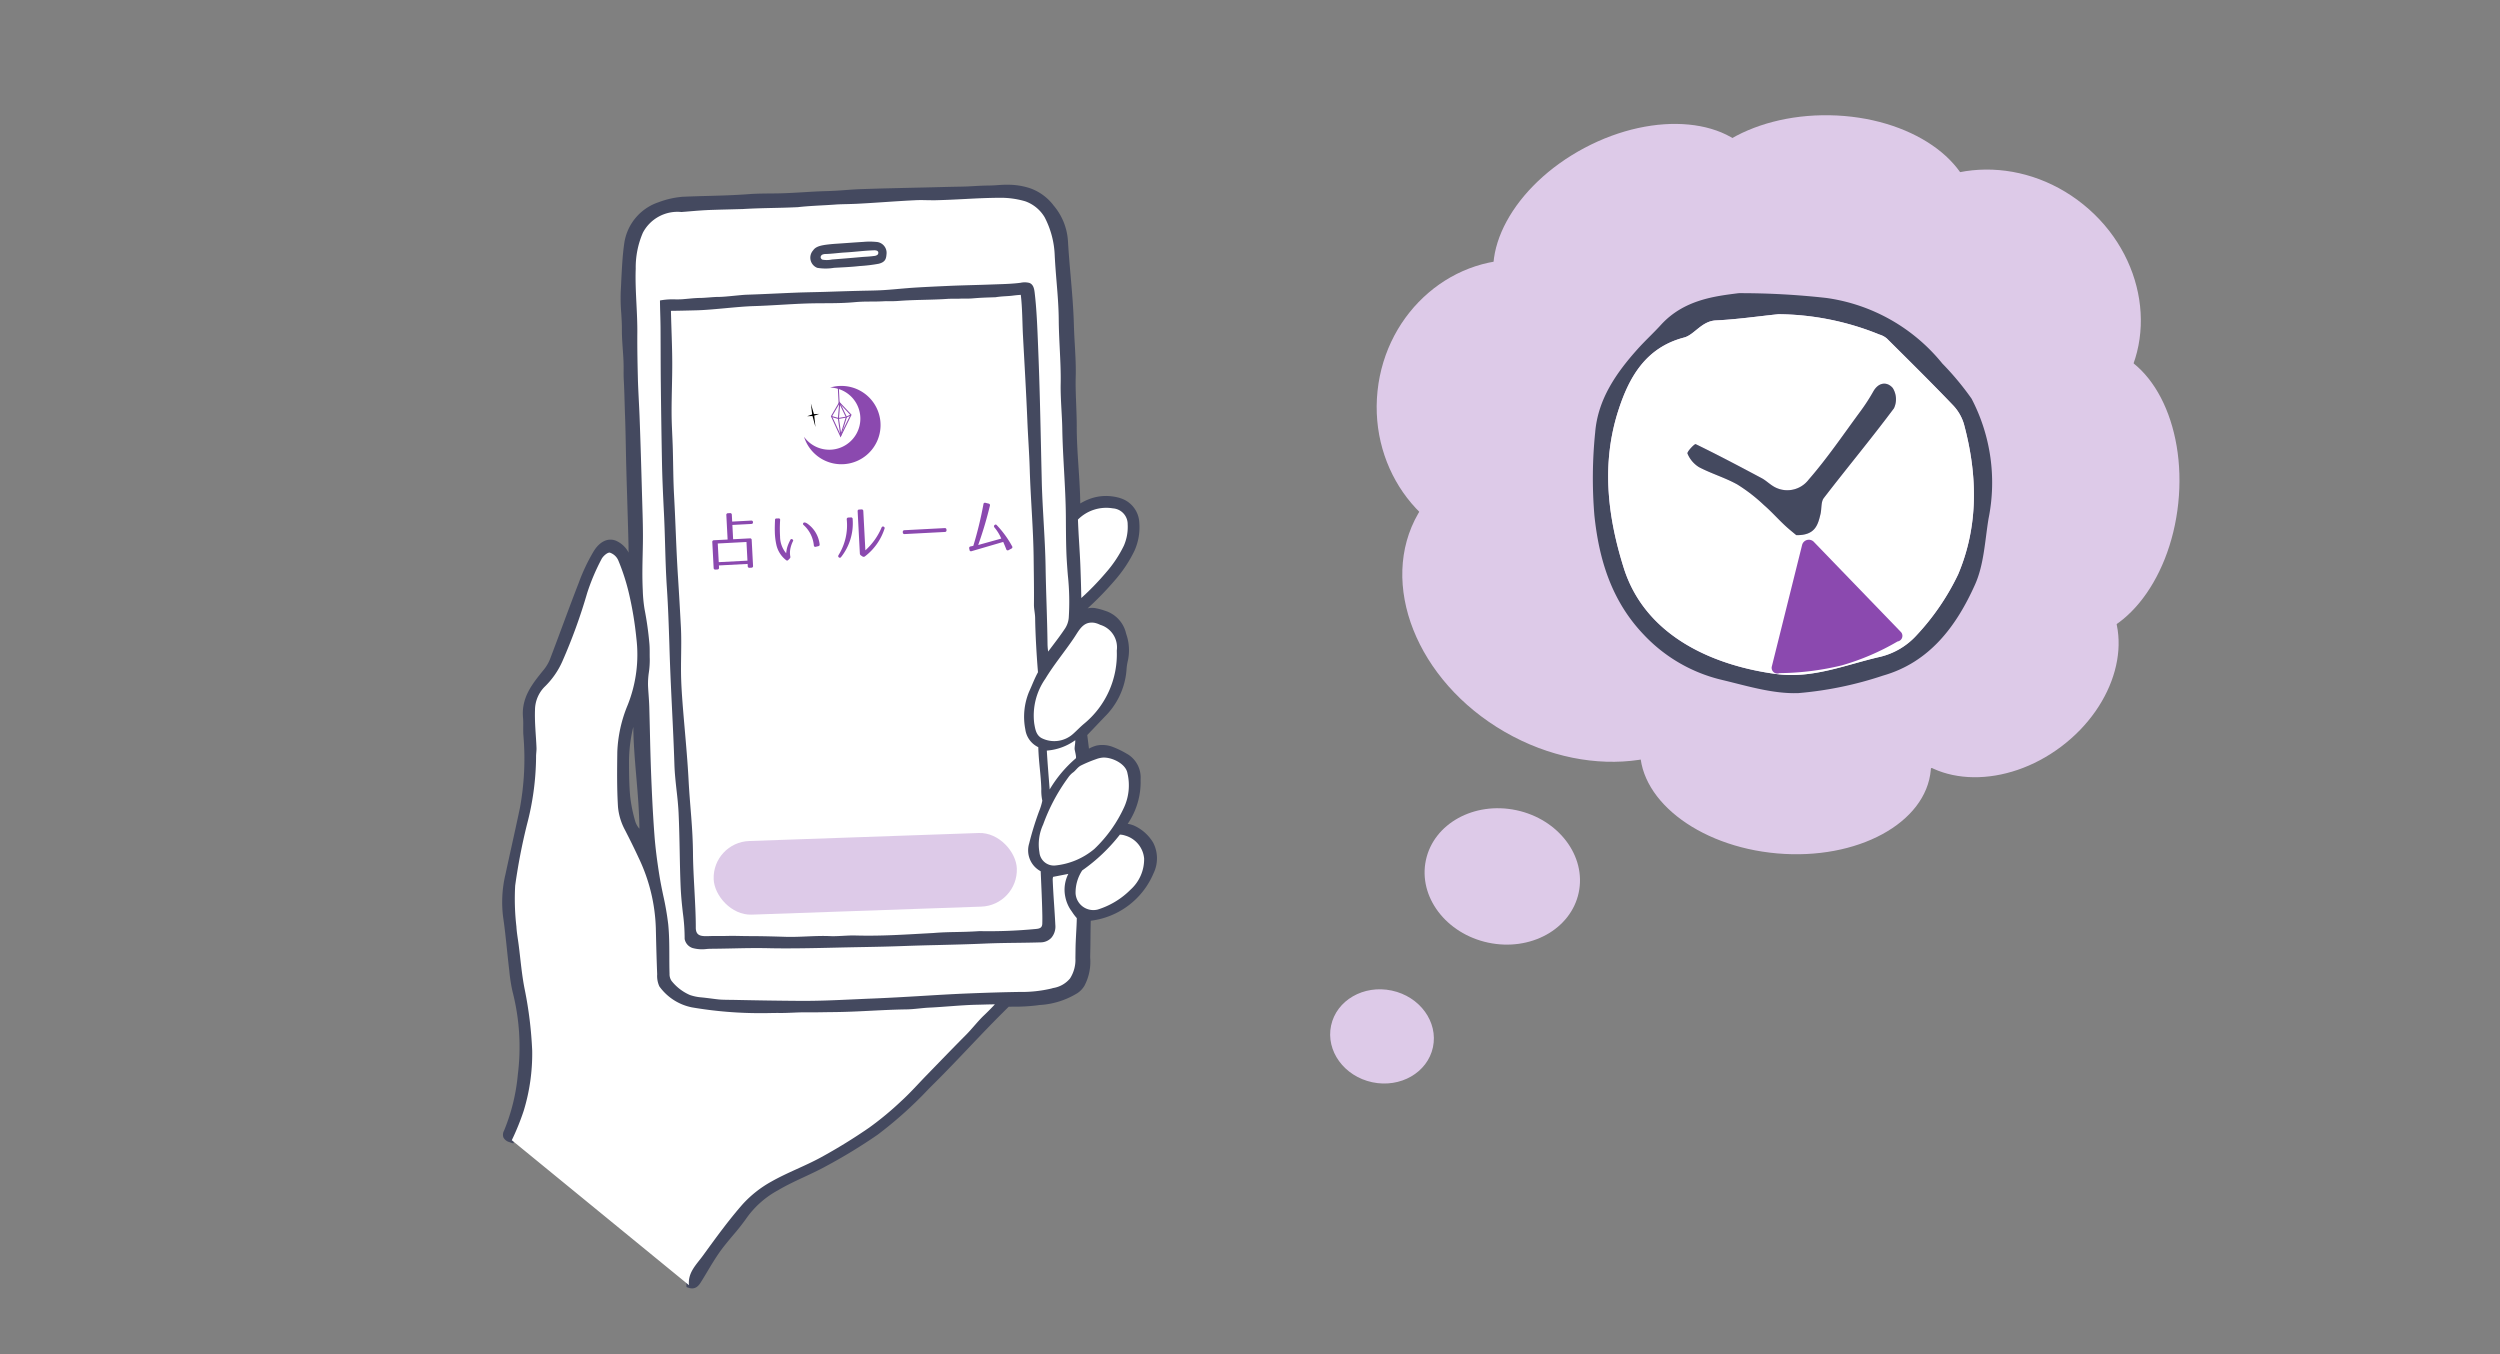 <svg xmlns="http://www.w3.org/2000/svg" xmlns:xlink="http://www.w3.org/1999/xlink" width="240" height="130" viewBox="0 0 240 130">
  <rect x="0" y="0" width="240" height="130" fill="#808080" stroke="none"/>
  <defs>
    <clipPath id="clip-アートボード_7">
      <rect width="240" height="130"/>
    </clipPath>
  </defs>
  <g id="アートボード_7" data-name="アートボード – 7" clip-path="url(#clip-アートボード_7)">
    <g id="グループ_1501" data-name="グループ 1501" transform="translate(-525.359 -2761.277)">
      <g id="レイヤー_2" data-name="レイヤー 2" transform="translate(591.592 2767.723) rotate(20)">
        <g id="レイヤー_1" data-name="レイヤー 1" transform="translate(0 0)">
          <path id="パス_4719" data-name="パス 4719" d="M63.1,66.074a4.649,4.649,0,0,1,.451,2.89A3.107,3.107,0,0,1,62.1,70.621a12.663,12.663,0,0,1-2.863,1.4c-1.571.6-3.133,1.228-4.688,1.867-2.611,1.074-5.46,2.375-8.246,3.511-2.332.951-4.246,1.8-6.619,2.65-2,.711-4,1.4-6,2.084-.344.117-.968.348-1.323.434-.58.141-1.084.242-1.658.39a4.077,4.077,0,0,1-3.383-.535,1.385,1.385,0,0,1-.532-.708c-.591-1.47-1.058-3-1.745-4.42-.672-1.389-1.585-2.659-2.339-4.011-.65-1.166-1.274-2.352-1.823-3.569-.846-1.875-1.639-3.774-2.417-5.678s-1.5-3.825-2.266-5.734c-.25-.626-.542-1.235-.8-1.857-.361-.866-.384-1.628-.734-2.5-.176-.438-.314-.893-.512-1.32a31.506,31.506,0,0,0-1.572-2.959A13.944,13.944,0,0,1,11.786,48c-.634-1.512-1.018-2.746-1.535-4.243-.495-1.432-1.073-2.836-1.63-4.246-.943-2.383-1.888-4.766-2.855-7.14-.459-1.125-.945-2.214-1.389-3.344-.531-1.35-1.06-2.725-1.546-4.093C2.153,23.023,1.2,21.123.579,19.2a8.55,8.55,0,0,1-.546-3.577A4.009,4.009,0,0,1,3,12.266c1.2-.557,1.783-.833,2.737-1.215.9-.362,1.39-.548,2.608-1.032,1.743-.76,3.068-1.212,4.961-2,.989-.5,2.208-.98,3.219-1.431.674-.3,1.371-.547,2.051-.835,1.89-.8,3.276-1.453,5.17-2.246.59-.247,1.211-.419,1.807-.653C27.713,2,29.091,1.331,31.262.523A8.6,8.6,0,0,1,33.591.01a3.73,3.73,0,0,1,2.572.843A8.787,8.787,0,0,1,38.4,4.066c.85,2.02,1.756,3.724,2.516,5.778.677,1.829,1.636,3.831,2.259,5.68.386,1.146,1.15,2.761,1.582,3.891,1,2.624,2.219,5.16,3.2,7.792.446,1.195,1.012,2.751,1.518,3.92a36.849,36.849,0,0,1,2.095,5.194,2.478,2.478,0,0,1,.021,1.192c-.268,1.112-.576,1.961-.945,3.268-.26-.527-.452-.846-.581-1.188-.9-2.395-1.813-4.553-2.725-6.944-.974-2.554-2.181-5.1-3.177-7.644-1.487-3.8-2.94-7.612-4.488-11.385-.689-1.679-1.5-3.721-2.321-5.343-.36-.71-.562-.677-1.263-.313-.832.432-1.718.762-2.589,1.118-1.24.507-2.492.984-3.73,1.5-.989.41-2.63,1.09-3.6,1.533-1.639.747-1.9.926-3.509,1.545-1.249.481-2.5.985-3.755,1.487-.907.364-1.823.707-2.728,1.076-1.463.6-2.915,1.218-4.381,1.806-.686.275-1.849.9-2.545,1.156-.316.114-1.147.515-1.461.634-.689.26-.992.436-1.662.739a16.9,16.9,0,0,0-1.777.736c.288.758.619,1.557.883,2.27.633,1.707,1.252,3.418,1.893,5.122q1.3,3.449,2.623,6.887c.608,1.572,1.221,3.045,1.875,4.6.994,2.359,1.683,4.293,2.715,6.636.99,2.249,1.848,4.458,2.772,6.733,1.2,2.96,2.521,5.981,3.707,8.948.574,1.436,1.36,2.786,1.959,4.213.913,2.175,1.706,4.4,2.605,6.581.835,2.024,1.57,3.1,2.079,4.584.585.877,1.732.138,2.352-.09,2.036-.751,3.28-1.3,5.362-2,1.713-.58,4.063-1.489,5.743-2.148,3.047-1.195,3.843-1.463,6.363-2.487,2.119-.861,4.681-1.828,7.12-2.839,1.636-.678,3.314-1.268,4.961-1.926a1.192,1.192,0,0,0,.62-1.728c-.608-1.449-1.142-2.567-1.734-4.022a2.086,2.086,0,0,1-.08-.466l1.838-1.107a3.534,3.534,0,0,0,.372,2.467,3.3,3.3,0,0,0,.851.957,5.929,5.929,0,0,0,.9.572C62.474,64.007,62.751,65.107,63.1,66.074Z" transform="translate(0.915 0.842)" fill="#fff"/>
          <path id="パス_4720" data-name="パス 4720" d="M1,4.315A1.046,1.046,0,0,1,.053,2.88c.122-.509.652-.8,1.688-1.283C2.673,1.19,3.436.838,4.325.452A6.452,6.452,0,0,1,5.453.045,1.048,1.048,0,0,1,6.777.728c.133.466.212.808-.367,1.2a14.828,14.828,0,0,1-1.655.837c-.748.374-1.48.67-2.246,1A4.828,4.828,0,0,1,1,4.315ZM5.824.81A.789.789,0,0,0,5.5.887c-.92.378-1.642.762-2.5,1.131-.552.237-1.086.528-1.648.753a.937.937,0,0,0-.3.162.3.3,0,0,0-.1.306.281.281,0,0,0,.249.168,2.372,2.372,0,0,0,.853-.329q.563-.254,1.124-.512.725-.333,1.447-.672c.372-.174.656-.276,1.1-.51A.658.658,0,0,0,6,1.169a.265.265,0,0,0-.02-.282A.232.232,0,0,0,5.824.81Z" transform="translate(17.076 9.609)" fill="#44495f"/>
          <path id="パス_4721" data-name="パス 4721" d="M68.042,57.506a3.008,3.008,0,0,0-.939-2.572,3.336,3.336,0,0,0-3.1-.728,7.2,7.2,0,0,0-.192-4.662,2.385,2.385,0,0,0-1.787-1.7,4.179,4.179,0,0,0-2.923.194,6.445,6.445,0,0,0-.8.743L57.491,47.2c.343-.779.685-1.55,1.022-2.324a6.875,6.875,0,0,0,.5-4.449,8.3,8.3,0,0,1-.276-1.283,4.633,4.633,0,0,0-1.031-2.274,3.024,3.024,0,0,0-3.263-1.149,1.638,1.638,0,0,0-1.177.782c-.033-.1-.074-.228-.123-.365a28.337,28.337,0,0,0,1.781-3.847,12.527,12.527,0,0,0,.8-3.275,5.3,5.3,0,0,0-.452-2.557,2.378,2.378,0,0,0-2.79-1.408,4.275,4.275,0,0,0-2.04.921,5.35,5.35,0,0,0-.981,1.086c-.007-.021-.016-.042-.023-.063-.939-2.566-2.068-4.671-3-7.24-.471-1.3-1.273-3.083-1.7-4.4-.485-1.474-1.273-3.115-1.841-4.554-1.025-2.6-2.2-4.842-3.3-7.407A5.619,5.619,0,0,0,37.237.757,4.906,4.906,0,0,0,32.709.37c-.593.2-1.167.5-1.761.72-1.1.418-1.448.625-2.549,1.044-1,.382-2,.782-3,1.171-1.316.512-2.135.833-3.45,1.347-.751.293-1.5.595-2.248.893-1.188.474-1.928.874-3.293,1.41-1.415.556-2.987,1.309-4.426,1.845-.937.349-1.707.635-2.29.9-2.118.955-3.669,1.5-5.9,2.421a8.241,8.241,0,0,0-2,1.273A4.674,4.674,0,0,0,.1,17.983C.415,19.5.927,20.967,1.377,22.45c.342,1.127.948,2.249,1.342,3.358.372,1.048.906,2.075,1.307,3.112.17.439.311.889.5,1.321.464,1.084.867,2.15,1.311,3.242.622,1.527,1.2,3.074,1.8,4.608.9,2.289,1.826,4.571,2.724,6.862.148.377.44,1.2.732,2.032-.237-.208-.851-1.027-.984-1.119C8.848,45,7.8,45.336,7.47,46.843a17.473,17.473,0,0,0-.315,3.3c-.06,2.632-.044,5.265-.087,7.9a4.213,4.213,0,0,1-.254,1.277c-.533,1.544-1.054,3.075-.3,4.7.239.516.391,1.071.618,1.593a26.286,26.286,0,0,1,2.1,6.744c.31,2.16.581,4.325.878,6.487a11.387,11.387,0,0,0,1.21,3.932c.769,1.422,1.438,2.9,2.165,4.342a18.632,18.632,0,0,0,1.065,1.955,21.545,21.545,0,0,1,3.245,7.4,18.65,18.65,0,0,1,.6,5.586c-.046.541.244.61.767.587a23.448,23.448,0,0,0,.109-3.051,18.742,18.742,0,0,0-1.206-5.691,37.7,37.7,0,0,0-2.651-5.224c-.776-1.257-1.387-2.615-2.07-3.929-.265-.509-.558-1.007-.782-1.534a22.828,22.828,0,0,1-1.454-3.653,56.022,56.022,0,0,1-.942-5.889,26.117,26.117,0,0,0-1.395-6.395c-.107-.275-.153-.575-.265-.848-.458-1.116-1-2.2-1.372-3.347a3.2,3.2,0,0,1,.083-2.378A7.781,7.781,0,0,0,8,57.8,52.844,52.844,0,0,0,8,50.81,20.2,20.2,0,0,1,8.175,47.3c.033-.323.313-.836.542-.872a1.351,1.351,0,0,1,1.032.438A20.181,20.181,0,0,1,11.793,49.5a33.4,33.4,0,0,1,2.126,3.778,13.069,13.069,0,0,1,1.41,6.3,12.965,12.965,0,0,0,.606,4.591c.579,1.653,1.16,3.31,1.857,4.914a5.757,5.757,0,0,0,1.378,1.851c.74.683,1.463,1.372,2.174,2.088A16.77,16.77,0,0,1,25.19,78.78c.538,1.38,1.079,2.759,1.641,4.129a2.408,2.408,0,0,0,.594,1.019,5.068,5.068,0,0,0,3.635.823,38.756,38.756,0,0,0,6.508-1.78c.5-.178,1.058-.411,1.56-.585.759-.263,1.65-.681,2.409-.944.791-.275,1.569-.586,2.354-.879,2.355-.879,4.238-1.779,6.586-2.675.687-.262,1.332-.63,2.011-.913,1.243-.518,2.907-1.325,4.164-1.809.416-.16.955-.381,1.632-.637-.224.53-.478,1.067-.627,1.361-.333.662-.651,1.637-.962,2.309-.764,1.649-1.5,3.31-2.246,4.967-.471,1.047-.891,2.12-1.422,3.135a29.923,29.923,0,0,1-2.041,3.487A52.193,52.193,0,0,1,47.6,94.06c-1.159,1.315-2.519,2.456-3.653,3.79a10.792,10.792,0,0,0-1.855,2.994c-.755,1.939-1.326,3.953-1.9,5.957-.286,1-.819,2.011-.285,3.109.561.007.665-.378.75-.791.237-1.148.416-2.313.736-3.438.378-1.328.968-2.6,1.3-3.935a9.038,9.038,0,0,1,1.942-3.5c1.084-1.327,2.412-2.454,3.541-3.748A51.47,51.47,0,0,0,51.768,90,44.842,44.842,0,0,0,55.246,83.4c1.314-2.8,2.471-5.667,3.786-8.469.22-.469.293-.628.4-.841a22.646,22.646,0,0,0,2.513-1.042,8.141,8.141,0,0,0,3.217-2.388,1.973,1.973,0,0,0,.34-.778,5.641,5.641,0,0,0-.544-3.037c-.383-1.141-.692-1.949-1.081-3.133a7.291,7.291,0,0,0,4.163-6.206Zm-9.815-7.374a13.031,13.031,0,0,1,1.128-1.038,2.522,2.522,0,0,1,.516-.349c.784-.367,2.308-.245,2.78.581a5.073,5.073,0,0,1,.817,3.178,12.99,12.99,0,0,1-1.315,4.746,6.916,6.916,0,0,1-2.98,2.772,1.392,1.392,0,0,1-1.867-.677,4.51,4.51,0,0,1-.575-2.621,17.866,17.866,0,0,1,.717-5.063,2.221,2.221,0,0,1,.23-.556C57.918,50.792,57.931,50.439,58.227,50.132ZM52,48.729a2.219,2.219,0,0,0,1.755,1.179c.539,1.368,1.122,2.359,1.645,3.673a4.641,4.641,0,0,0,.475,1.024,5.543,5.543,0,0,1,.056,1.061,29.1,29.1,0,0,0,.162,3.23,2.269,2.269,0,0,0,1.952,2.126c.459,1.115.918,2.2,1.348,3.291.22.561.323.806.514,1.378.124.37-.05.529-.38.686a47.424,47.424,0,0,1-5.044,2.058c-1.668.74-2.658,1.019-4.057,1.666-2.669,1.141-4.629,2.016-7.057,2.823-.6.2-1.554.666-2.163.855-1.344.416-2.683,1.094-4.019,1.533-1.052.346-2.1.694-3.145,1.072-.978.355-1.356.452-2.325.832-.188.074-.787.287-.977.356-.929.341-1.617.808-1.961-.149-.695-1.933-1.944-4.6-2.661-6.525-.928-2.493-1.825-4.174-2.864-6.617-1.273-2.989-2.925-6.265-3.887-8.629-.661-1.624-1.118-3.239-1.8-4.853q-.93-2.191-1.884-4.371c-1.126-2.564-1.953-4.7-3.053-7.275-.581-1.362-1.057-2.672-1.6-4.052-.43-1.1-.916-2.178-1.323-3.285-.558-1.517-1.041-3.061-1.6-4.578-.569-1.549-1.17-2.962-1.819-4.632.7-.261,1.592-.613,2.267-.878,1.5-.589,3.549-1.671,5.046-2.267,1.623-.646,3.085-1.328,4.705-1.98,1.431-.575,2.8-1,4.193-1.653,1.123-.529,1.628-.619,2.87-1.156a11.661,11.661,0,0,0,1.275-.5c1.4-.628,2.792-1.1,4.193-1.722.3-.137.8-.291,1.112-.426.334-.147.681-.224,1.286-.512.722-.33,1.112-.476,1.892-.793.6-.332,1.024-.463,1.506-.713.225-.116.344-.172.689-.33.568,1.111,1.087,2.556,1.533,3.6,1.084,2.544,2.1,4.889,3.154,7.445.6,1.466,1.257,2.912,1.843,4.385,1.046,2.632,2.287,5.269,3.283,7.92.546,1.451,1.027,2.692,1.543,4.155.144.409.4.778.553,1.184.535,1.415,1.4,3.423,2.034,4.79-.11.731-.1,1.259-.165,2.082A6.294,6.294,0,0,0,52,48.729Zm5.5.96a11.934,11.934,0,0,0-1.333,3.66c-.466-1.026-.987-2.145-1.533-3.413a5.366,5.366,0,0,0,2.224-1.871c.109.259.13.538.225.8.05.136.482.717.417.826ZM53.377,38.922c.174-.694.243-1.482.826-1.869a1.467,1.467,0,0,1,.639-.222,2.3,2.3,0,0,1,.477.006,2.257,2.257,0,0,1,2.345,1.782,8.628,8.628,0,0,1-.561,7.687c-.236.408-.422.845-.646,1.26a2.705,2.705,0,0,1-2.714,1.412c-.582-.1-.851-.584-1.127-1.066a6.165,6.165,0,0,1-.47-4.42C52.452,41.948,52.994,40.452,53.377,38.922Zm-.742-13.005a1.521,1.521,0,0,1,1.866.957,4.5,4.5,0,0,1,.353,2.051,11.59,11.59,0,0,1-.752,3.063,25.863,25.863,0,0,1-1.365,3.051c-.4-1.04-.894-2.268-1.177-2.96-.537-1.307-1.162-2.668-1.7-4A3.831,3.831,0,0,1,52.636,25.917Zm-33.052,44a14.173,14.173,0,0,1-1.257-2.065c-.461-.97-.834-1.984-1.21-2.992a14.413,14.413,0,0,1-.882-4.437,3.761,3.761,0,0,1,.058-.565c1.2,3.767,3.236,7.154,4.583,10.943A2.318,2.318,0,0,1,19.584,69.919Zm44.43-3a4.649,4.649,0,0,1,.451,2.889,3.107,3.107,0,0,1-1.446,1.658,12.664,12.664,0,0,1-2.863,1.4c-1.571.6-3.133,1.228-4.688,1.867-2.611,1.074-5.46,2.375-8.246,3.511-2.332.951-4.246,1.8-6.619,2.65-2,.711-4,1.4-6,2.084-.344.117-.968.348-1.323.434-.58.141-1.084.242-1.658.39a4.077,4.077,0,0,1-3.383-.535,1.385,1.385,0,0,1-.532-.708c-.591-1.47-1.058-3-1.745-4.42-.672-1.389-1.585-2.659-2.339-4.011-.65-1.166-1.274-2.352-1.823-3.569-.846-1.875-1.639-3.774-2.417-5.678s-1.5-3.825-2.266-5.734c-.25-.626-.542-1.235-.8-1.857-.361-.866-.384-1.628-.734-2.5-.176-.438-.314-.893-.512-1.32a31.506,31.506,0,0,0-1.572-2.959,13.942,13.942,0,0,1-.792-1.67c-.634-1.512-1.018-2.746-1.535-4.243-.495-1.432-1.073-2.836-1.63-4.246-.943-2.383-1.888-4.766-2.855-7.14C6.221,32.085,5.735,31,5.291,29.866c-.531-1.35-1.06-2.725-1.546-4.093-.677-1.908-1.632-3.808-2.251-5.735a8.55,8.55,0,0,1-.546-3.577,4.009,4.009,0,0,1,2.97-3.353c1.2-.557,1.783-.833,2.737-1.215.9-.362,1.39-.548,2.608-1.032,1.743-.76,3.068-1.212,4.961-2,.989-.5,2.208-.98,3.219-1.431.674-.3,1.371-.547,2.051-.835,1.89-.8,3.276-1.453,5.17-2.246.59-.247,1.211-.419,1.807-.653,2.157-.846,3.535-1.519,5.706-2.327A8.6,8.6,0,0,1,34.505.851a3.73,3.73,0,0,1,2.572.843,8.787,8.787,0,0,1,2.238,3.214c.85,2.02,1.756,3.724,2.516,5.778.677,1.829,1.637,3.831,2.259,5.68.386,1.146,1.15,2.761,1.582,3.891,1,2.624,2.219,5.16,3.2,7.792.446,1.195,1.012,2.751,1.518,3.92a36.846,36.846,0,0,1,2.095,5.194,2.478,2.478,0,0,1,.021,1.192c-.268,1.112-.576,1.961-.945,3.268-.26-.527-.452-.846-.581-1.188-.9-2.395-1.813-4.553-2.725-6.944-.974-2.554-2.181-5.1-3.177-7.644-1.487-3.8-2.94-7.612-4.488-11.385-.689-1.679-1.5-3.721-2.321-5.343-.36-.71-.562-.677-1.263-.313-.832.432-1.718.762-2.589,1.118-1.24.507-2.492.984-3.73,1.5-.989.41-2.63,1.09-3.6,1.533-1.639.747-1.9.926-3.509,1.545-1.249.481-2.5.985-3.755,1.487-.907.364-1.823.707-2.728,1.076-1.463.6-2.915,1.218-4.381,1.806-.686.275-1.849.9-2.545,1.156-.316.114-1.147.515-1.461.634-.689.26-.992.437-1.662.739a16.9,16.9,0,0,0-1.777.736c.288.758.619,1.557.883,2.27.633,1.707,1.252,3.418,1.893,5.122q1.3,3.449,2.623,6.887c.608,1.572,1.221,3.045,1.875,4.6.994,2.359,1.683,4.293,2.715,6.636.99,2.249,1.848,4.458,2.772,6.733,1.2,2.96,2.521,5.981,3.707,8.948.574,1.436,1.36,2.786,1.959,4.214.913,2.175,1.706,4.4,2.605,6.58.835,2.024,1.57,3.1,2.079,4.584.585.877,1.732.138,2.352-.09,2.036-.751,3.28-1.3,5.362-2,1.713-.58,4.063-1.489,5.743-2.148C44.881,73.267,45.676,73,48.2,71.975c2.119-.861,4.681-1.828,7.12-2.839,1.636-.678,3.314-1.268,4.961-1.926a1.192,1.192,0,0,0,.62-1.728c-.608-1.449-1.142-2.567-1.734-4.022a2.087,2.087,0,0,1-.08-.466l1.838-1.107a3.534,3.534,0,0,0,.372,2.467,3.3,3.3,0,0,0,.851.956,5.929,5.929,0,0,0,.9.572c.345.968.622,2.067.97,3.034Zm2.749-7.2A7.653,7.653,0,0,1,64.453,62.6a1.711,1.711,0,0,1-2.531-.715,3.865,3.865,0,0,1-.158-2.3,16.786,16.786,0,0,0,2.223-4.463,1.779,1.779,0,0,1,.512-.086,2.524,2.524,0,0,1,2.457,1.44,3.93,3.93,0,0,1-.194,3.247Z" fill="#44495f"/>
          <path id="パス_4721_-_アウトライン" data-name="パス 4721 - アウトライン" d="M39.922,110.16h0l-.172,0-.067-.139a3.468,3.468,0,0,1,.1-2.754c.061-.184.118-.358.169-.534l.049-.171c.551-1.924,1.121-3.914,1.859-5.808a11.057,11.057,0,0,1,1.9-3.066c.605-.711,1.281-1.376,1.934-2.018.58-.57,1.18-1.16,1.722-1.775a52.149,52.149,0,0,0,3.368-4.252A29.383,29.383,0,0,0,52.8,86.184c.359-.687.674-1.417.979-2.123.141-.328.288-.667.437-1q.29-.643.578-1.287c.542-1.209,1.1-2.46,1.669-3.683.136-.293.272-.643.416-1.014.177-.455.36-.926.549-1.3.1-.2.238-.488.38-.8l-.542.214c-.195.077-.371.147-.529.208-.729.281-1.6.674-2.447,1.053-.613.276-1.192.536-1.711.753-.3.124-.594.268-.882.407-.366.177-.745.36-1.136.509-1.112.425-2.136.857-3.126,1.275-1.092.461-2.221.938-3.462,1.4-.265.1-.533.2-.793.3-.511.2-1.039.4-1.566.58-.372.129-.788.3-1.19.467s-.832.343-1.219.478c-.259.09-.54.2-.811.3-.249.1-.506.2-.748.281A38.87,38.87,0,0,1,31.1,85a4.49,4.49,0,0,1-.789.067,5.287,5.287,0,0,1-3.04-.936,2.305,2.305,0,0,1-.632-1.017L26.6,83c-.562-1.371-1.1-2.737-1.642-4.133A16.463,16.463,0,0,0,21.168,73.2c-.647-.651-1.356-1.332-2.167-2.08a6.028,6.028,0,0,1-1.437-1.935c-.7-1.619-1.293-3.3-1.864-4.932a13.132,13.132,0,0,1-.62-4.678,12.829,12.829,0,0,0-1.389-6.194,32.084,32.084,0,0,0-2.039-3.633l-.071-.115a19.952,19.952,0,0,0-2.019-2.6,1.187,1.187,0,0,0-.747-.36.379.379,0,0,0-.05,0,1.132,1.132,0,0,0-.339.652q-.017.17-.035.34a17.891,17.891,0,0,0-.143,3.128,53.116,53.116,0,0,1,.006,7.021,7.966,7.966,0,0,1-.808,3,2.971,2.971,0,0,0-.071,2.194,23.782,23.782,0,0,0,.887,2.215c.16.363.325.739.478,1.113a3.866,3.866,0,0,1,.148.469A3.717,3.717,0,0,0,9,67.192a26.391,26.391,0,0,1,1.41,6.455,56.2,56.2,0,0,0,.937,5.863,14.374,14.374,0,0,0,1.008,2.646c.144.315.294.642.432.966.155.363.349.723.537,1.072.078.145.159.3.237.445.209.4.414.814.612,1.212.45.9.915,1.837,1.449,2.7A37.891,37.891,0,0,1,18.3,93.81a19.112,19.112,0,0,1,1.225,5.766,12.906,12.906,0,0,1-.045,2.122c-.024.315-.049.641-.063.962l-.01.229-.229.01c-.06,0-.113,0-.162,0a.906.906,0,0,1-.7-.225.8.8,0,0,1-.165-.637,18.5,18.5,0,0,0-.6-5.512,21.312,21.312,0,0,0-3.209-7.319A15.883,15.883,0,0,1,13.4,87.5l-.138-.276c-.268-.533-.532-1.078-.788-1.6-.438-.9-.89-1.837-1.374-2.731a11.5,11.5,0,0,1-1.238-4.017c-.122-.885-.241-1.785-.357-2.655-.167-1.256-.339-2.555-.521-3.83A26.142,26.142,0,0,0,6.9,65.711c-.109-.25-.2-.507-.29-.756-.1-.291-.2-.566-.326-.832-.8-1.729-.246-3.337.291-4.891a3.967,3.967,0,0,0,.24-1.2c.019-1.15.026-2.319.034-3.451.01-1.457.019-2.963.053-4.445a17.764,17.764,0,0,1,.32-3.343c.227-1.045.818-1.645,1.621-1.645a2.516,2.516,0,0,1,1.4.516,1,1,0,0,1,.162.156c-.116-.322-.217-.6-.285-.772-.526-1.342-1.069-2.7-1.595-4.022-.371-.93-.755-1.892-1.129-2.84-.242-.613-.483-1.237-.716-1.841-.351-.909-.713-1.848-1.086-2.765-.164-.4-.325-.81-.481-1.2-.264-.666-.537-1.355-.829-2.036-.116-.27-.215-.548-.311-.817-.06-.169-.123-.344-.188-.512-.176-.457-.384-.923-.585-1.373-.253-.568-.515-1.156-.724-1.746-.169-.476-.384-.968-.592-1.444a17.908,17.908,0,0,1-.754-1.926c-.106-.35-.218-.707-.326-1.051C.461,20.354.1,19.2-.143,18.034a4.891,4.891,0,0,1,1.759-4.826l0,0a8.486,8.486,0,0,1,2.065-1.312l.007,0c.819-.338,1.543-.624,2.243-.9,1.191-.47,2.315-.914,3.653-1.518.572-.258,1.3-.529,2.218-.872l.087-.033c.789-.294,1.631-.659,2.446-1.012.658-.285,1.339-.581,1.976-.831.719-.282,1.265-.528,1.794-.766.481-.216.935-.42,1.5-.644l.605-.242c.538-.215,1.094-.437,1.644-.652l.787-.308c.9-.353,1.63-.637,2.664-1.04q.545-.212,1.089-.427c.626-.246,1.273-.5,1.913-.745.54-.206.9-.362,1.253-.514s.735-.317,1.3-.53c.249-.094.5-.2.744-.311.333-.146.677-.3,1.027-.413a6.652,6.652,0,0,1,2.1-.383,4.883,4.883,0,0,1,2.636.794A5.838,5.838,0,0,1,39.823,3.3c.45,1.045.918,2.05,1.371,3.023.652,1.4,1.325,2.848,1.935,4.392.206.523.438,1.063.683,1.635.419.977.852,1.988,1.163,2.933.244.741.61,1.642.965,2.513.275.675.534,1.313.738,1.876.468,1.292,1,2.49,1.509,3.648.454,1.028.922,2.088,1.352,3.223a5.6,5.6,0,0,1,.747-.76,4.532,4.532,0,0,1,2.161-.976,3.846,3.846,0,0,1,.653-.06,2.583,2.583,0,0,1,2.4,1.6,5.512,5.512,0,0,1,.48,2.7,12.755,12.755,0,0,1-.815,3.336,30.538,30.538,0,0,1-1.519,3.384,1.886,1.886,0,0,1,.768-.287,5.99,5.99,0,0,1,.878-.07,2.965,2.965,0,0,1,2.626,1.325l.045.066a4.709,4.709,0,0,1,1.028,2.33,5,5,0,0,0,.181.9c.03.114.061.231.089.348a7.086,7.086,0,0,1-.515,4.607c-.232.532-.471,1.073-.7,1.6l-.273.619.6,1.169.031-.033a3.226,3.226,0,0,1,.565-.5,2.8,2.8,0,0,1,1.559-.4,8.823,8.823,0,0,1,1.428.153l.111.018a2.624,2.624,0,0,1,1.977,1.851,7.1,7.1,0,0,1,.292,4.422,3.078,3.078,0,0,1,.55-.051,4.1,4.1,0,0,1,2.365.914A3.285,3.285,0,0,1,68.292,57.5a7.544,7.544,0,0,1-4.106,6.343c.184.553.354,1.035.519,1.5.156.443.318.9.493,1.422.048.144.1.29.15.431a4.911,4.911,0,0,1,.4,2.736,2.235,2.235,0,0,1-.381.871,7.757,7.757,0,0,1-3.052,2.332l-.252.133a17.986,17.986,0,0,1-2.121.9l-.33.123c-.071.141-.135.279-.262.55l-.093.2c-.658,1.4-1.287,2.844-1.895,4.239s-1.234,2.829-1.891,4.231q-.2.422-.394.845a38.818,38.818,0,0,1-3.1,5.8,51.992,51.992,0,0,1-3.606,4.513c-.516.592-1.08,1.155-1.625,1.7-.652.651-1.325,1.325-1.911,2.042a8.871,8.871,0,0,0-1.894,3.4,21.961,21.961,0,0,1-.707,2.174c-.21.577-.428,1.174-.6,1.769-.224.789-.382,1.617-.535,2.417-.063.329-.128.669-.2,1C40.825,109.54,40.7,110.16,39.922,110.16ZM58.74,74.087l-.227.538c-.23.544-.485,1.081-.634,1.377-.179.355-.357.814-.53,1.258-.147.378-.286.735-.428,1.043-.565,1.221-1.125,2.47-1.667,3.677q-.289.644-.578,1.288c-.148.328-.293.665-.434.991-.308.715-.627,1.454-.995,2.157a30.234,30.234,0,0,1-2.059,3.516,52.649,52.649,0,0,1-3.4,4.293c-.554.629-1.16,1.225-1.747,1.8-.646.635-1.313,1.291-1.9,1.985a10.555,10.555,0,0,0-1.812,2.923c-.729,1.873-1.3,3.852-1.845,5.765l-.049.171c-.053.185-.115.372-.174.553a3.173,3.173,0,0,0-.193,2.225c.2-.044.27-.2.348-.578.068-.33.133-.669.2-1,.155-.811.315-1.65.545-2.46.174-.612.395-1.218.608-1.8a21.586,21.586,0,0,0,.692-2.124,9.326,9.326,0,0,1,1.991-3.6,28.414,28.414,0,0,1,1.945-2.079c.539-.539,1.1-1.1,1.6-1.675a51.542,51.542,0,0,0,3.571-4.469,38.443,38.443,0,0,0,3.062-5.722q.2-.424.395-.847c.654-1.4,1.28-2.83,1.885-4.218s1.24-2.843,1.9-4.251l.093-.2c.15-.321.219-.467.313-.651l.044-.085.089-.034c.124-.048.268-.1.425-.159a17.587,17.587,0,0,0,2.061-.87l.253-.133a7.263,7.263,0,0,0,2.874-2.175l0-.006a1.735,1.735,0,0,0,.3-.679,4.461,4.461,0,0,0-.383-2.47c-.051-.143-.1-.291-.153-.439-.174-.517-.335-.973-.49-1.414-.186-.527-.379-1.073-.592-1.72l-.069-.21.2-.094a7.043,7.043,0,0,0,4.019-5.972,2.756,2.756,0,0,0-.836-2.377,3.587,3.587,0,0,0-2.073-.82,2.713,2.713,0,0,0-.806.128l-.418.13.1-.426a6.9,6.9,0,0,0-.178-4.506c-.359-.835-.768-1.419-1.6-1.555l-.112-.018a8.436,8.436,0,0,0-1.347-.146,2.32,2.32,0,0,0-1.289.322,2.815,2.815,0,0,0-.475.428c-.09.094-.183.191-.287.288l-.242.225-1.018-1.978.048-.109.321-.728c.231-.523.469-1.063.7-1.594a6.605,6.605,0,0,0,.487-4.291c-.027-.111-.057-.226-.086-.337a5.451,5.451,0,0,1-.2-.986,4.264,4.264,0,0,0-.942-2.084l-.046-.067A2.466,2.466,0,0,0,55.287,35.9a5.5,5.5,0,0,0-.806.065,1.383,1.383,0,0,0-1,.663l-.286.478-.167-.532c-.03-.1-.071-.217-.12-.358l-.038-.109.059-.1A27.974,27.974,0,0,0,54.692,32.2a12.3,12.3,0,0,0,.787-3.215,5.089,5.089,0,0,0-.424-2.413A2.1,2.1,0,0,0,53.1,25.245a3.36,3.36,0,0,0-.571.053,4.032,4.032,0,0,0-1.924.867A5.1,5.1,0,0,0,49.67,27.2l-.277.408-.165-.464-.012-.033-.01-.027c-.461-1.26-.978-2.43-1.478-3.562-.515-1.166-1.047-2.372-1.521-3.68-.2-.554-.458-1.187-.731-1.858-.358-.879-.727-1.788-.976-2.545-.3-.925-.733-1.925-1.148-2.893-.247-.575-.479-1.119-.688-1.648-.6-1.529-1.245-2.907-1.923-4.364-.454-.976-.923-1.984-1.377-3.035A5.367,5.367,0,0,0,37.1.969,4.34,4.34,0,0,0,34.733.25a6.166,6.166,0,0,0-1.945.357c-.328.109-.647.249-.984.4-.249.109-.507.222-.767.321-.552.209-.9.361-1.276.522-.356.154-.723.313-1.273.522-.637.243-1.283.5-1.908.743q-.545.215-1.091.428c-1.034.4-1.761.687-2.663,1.039l-.787.308c-.548.214-1.1.436-1.64.651l-.606.242c-.553.22-1,.422-1.478.636-.534.24-1.086.488-1.816.775-.629.247-1.306.541-1.96.824-.821.356-1.669.724-2.47,1.022l-.087.033c-.911.34-1.63.608-2.187.859-1.348.608-2.478,1.055-3.675,1.527-.7.275-1.418.56-2.232.9A7.986,7.986,0,0,0,1.949,13.58a4.421,4.421,0,0,0-1.6,4.352c.236,1.141.595,2.284.942,3.389.108.346.221.7.328,1.056a17.543,17.543,0,0,0,.734,1.871c.211.484.43.984.6,1.477.2.571.461,1.15.71,1.709.2.456.413.928.594,1.4.067.174.131.352.193.524.094.262.191.533.3.789.294.687.569,1.379.834,2.049.155.391.315.8.479,1.2.375.92.738,1.862,1.09,2.773.233.6.473,1.226.715,1.837.374.947.758,1.908,1.129,2.839.525,1.318,1.069,2.681,1.6,4.025.152.387.448,1.228.735,2.04l.319.9-.72-.634a7.267,7.267,0,0,1-.577-.654c-.141-.17-.333-.4-.388-.45a2.064,2.064,0,0,0-1.116-.425c-.711,0-1.008.68-1.132,1.251a17.323,17.323,0,0,0-.309,3.248c-.034,1.478-.044,2.982-.053,4.437-.007,1.133-.015,2.305-.034,3.458v.006A4.457,4.457,0,0,1,7.049,59.4c-.526,1.524-1.024,2.967-.308,4.514.133.287.24.585.343.874.086.241.176.49.278.725A26.6,26.6,0,0,1,9.479,72.32c.183,1.278.356,2.578.522,3.836.115.87.234,1.769.356,2.653a11.017,11.017,0,0,0,1.183,3.848c.489.9.944,1.843,1.384,2.751.255.525.518,1.069.784,1.6l.139.277a15.5,15.5,0,0,0,.911,1.652,21.8,21.8,0,0,1,3.281,7.49,18.915,18.915,0,0,1,.605,5.66.392.392,0,0,0,.034.257c.023.025.085.054.245.061.014-.25.033-.5.052-.741a12.345,12.345,0,0,0,.046-2.039A18.668,18.668,0,0,0,17.835,94a37.4,37.4,0,0,0-2.633-5.19c-.546-.884-1.016-1.828-1.471-2.741-.2-.4-.4-.806-.608-1.2-.076-.146-.156-.295-.234-.438-.193-.358-.393-.728-.557-1.113-.136-.318-.284-.641-.427-.954a14.743,14.743,0,0,1-1.041-2.741,56.582,56.582,0,0,1-.947-5.916,25.966,25.966,0,0,0-1.38-6.334,4.147,4.147,0,0,1-.135-.436,3.441,3.441,0,0,0-.128-.409c-.151-.368-.315-.741-.473-1.1a24.158,24.158,0,0,1-.9-2.263,3.46,3.46,0,0,1,.1-2.563,7.477,7.477,0,0,0,.76-2.818,52.629,52.629,0,0,0-.005-6.955,18.264,18.264,0,0,1,.144-3.217q.018-.17.035-.339c.036-.349.348-1.029.751-1.094a.866.866,0,0,1,.136-.01,1.666,1.666,0,0,1,1.123.531,20.374,20.374,0,0,1,2.069,2.668l.071.115a32.445,32.445,0,0,1,2.071,3.693,13.256,13.256,0,0,1,1.432,6.407,12.486,12.486,0,0,0,.592,4.5c.567,1.62,1.154,3.3,1.85,4.9a5.52,5.52,0,0,0,1.318,1.767c.816.754,1.53,1.439,2.182,2.1a16.953,16.953,0,0,1,3.9,5.844c.544,1.394,1.079,2.758,1.639,4.125l.044.109a1.983,1.983,0,0,0,.469.805,4.765,4.765,0,0,0,2.739.835,3.989,3.989,0,0,0,.7-.059,38.412,38.412,0,0,0,6.469-1.77c.235-.083.489-.181.735-.276.275-.106.56-.216.827-.309.373-.13.79-.3,1.192-.467s.831-.343,1.216-.477c.52-.181,1.044-.381,1.552-.575.261-.1.53-.2.8-.3,1.23-.459,2.355-.934,3.442-1.393.994-.42,2.022-.854,3.142-1.282.371-.142.74-.32,1.1-.492.294-.142.6-.289.907-.418.512-.214,1.088-.473,1.7-.747.851-.383,1.73-.778,2.472-1.064.157-.061.332-.13.525-.206.322-.127.686-.272,1.108-.431ZM30.467,84.212a5,5,0,0,1-2.344-.725,1.63,1.63,0,0,1-.652-.838c-.213-.53-.413-1.075-.606-1.6-.343-.935-.7-1.9-1.133-2.8a26.629,26.629,0,0,0-1.371-2.394c-.323-.521-.657-1.059-.961-1.6-.763-1.369-1.345-2.509-1.832-3.588-.893-1.978-1.725-3.985-2.421-5.687-.468-1.144-.925-2.314-1.366-3.446-.293-.751-.6-1.528-.9-2.29-.139-.349-.3-.7-.446-1.04-.118-.265-.24-.54-.354-.814a7.9,7.9,0,0,1-.39-1.312,7.746,7.746,0,0,0-.345-1.19c-.069-.172-.133-.348-.195-.518-.1-.276-.195-.537-.312-.79a31.389,31.389,0,0,0-1.562-2.939,14.254,14.254,0,0,1-.807-1.7c-.5-1.185-.845-2.211-1.213-3.3-.105-.311-.213-.628-.327-.959-.4-1.154-.86-2.311-1.306-3.429q-.161-.4-.321-.807c-1-2.535-1.91-4.822-2.854-7.137-.191-.468-.39-.938-.583-1.393-.269-.635-.548-1.292-.808-1.954-.477-1.213-1.033-2.649-1.549-4.1-.3-.848-.665-1.713-1.017-2.549-.438-1.042-.892-2.118-1.237-3.193A8.84,8.84,0,0,1,.7,16.433a4.228,4.228,0,0,1,3.127-3.558l.312-.145c1-.465,1.554-.721,2.424-1.069.518-.207.907-.361,1.357-.538l1.248-.493c.965-.421,1.8-.745,2.675-1.088.706-.275,1.436-.56,2.278-.912.659-.33,1.414-.653,2.145-.965C16.644,7.5,17,7.35,17.341,7.2c.388-.173.787-.33,1.174-.482.29-.114.591-.232.881-.355.887-.376,1.673-.723,2.433-1.059.851-.377,1.732-.766,2.738-1.187.332-.139.676-.256,1.008-.368.266-.09.541-.184.8-.287.944-.37,1.743-.709,2.517-1.038,1.013-.43,1.97-.836,3.193-1.291A8.85,8.85,0,0,1,34.486.6c.093-.007.186-.01.277-.01a4.041,4.041,0,0,1,2.464.9l.011.009a8.956,8.956,0,0,1,2.308,3.308c.335.8.683,1.552,1.02,2.283.534,1.16,1.038,2.255,1.5,3.505.292.79.646,1.633.989,2.448.451,1.075.918,2.186,1.273,3.239.224.664.578,1.492.92,2.294.246.575.478,1.117.658,1.588.477,1.248,1.012,2.5,1.529,3.708.569,1.33,1.157,2.7,1.673,4.086l.209.561c.411,1.106.877,2.36,1.3,3.347.207.477.409.921.605,1.351a24.777,24.777,0,0,1,1.5,3.876,2.741,2.741,0,0,1,.023,1.314c-.165.683-.346,1.277-.539,1.905-.13.423-.264.861-.409,1.375l-.177.626-.288-.583c-.09-.182-.173-.342-.246-.482a6.731,6.731,0,0,1-.345-.728c-.475-1.257-.959-2.472-1.428-3.646-.424-1.063-.863-2.162-1.3-3.3-.513-1.344-1.1-2.71-1.669-4.03-.509-1.183-1.036-2.406-1.507-3.611-.389-.995-.783-2.007-1.163-2.986-1.072-2.759-2.181-5.612-3.324-8.4l-.282-.69c-.62-1.518-1.322-3.238-2.031-4.635-.218-.43-.308-.43-.357-.43a1.727,1.727,0,0,0-.568.225c-.674.35-1.389.637-2.08.914l-.53.214c-.563.23-1.137.457-1.692.677-.669.265-1.361.539-2.037.819-.911.377-2.607,1.08-3.593,1.53-.477.217-.833.385-1.148.532-.766.36-1.228.577-2.375,1.019-1.207.465-2.439.959-3.631,1.437l-.121.049c-.406.163-.82.324-1.22.48-.5.193-1.007.392-1.506.6-.627.256-1.263.52-1.878.776-.819.341-1.666.694-2.5,1.03-.3.12-.694.31-1.111.511-.515.248-1.047.5-1.443.648-.157.057-.463.195-.759.328-.279.126-.543.245-.7.3-.455.172-.73.3-1.079.468-.163.077-.348.165-.569.265s-.436.176-.667.258a7.538,7.538,0,0,0-.9.366c.106.275.217.556.325.829.164.415.334.843.48,1.238q.366.986.728,1.974c.379,1.032.772,2.1,1.165,3.146.861,2.288,1.743,4.6,2.622,6.885.58,1.5,1.168,2.92,1.872,4.59.43,1.019.806,1.968,1.169,2.885.493,1.244.959,2.418,1.544,3.747.738,1.675,1.386,3.289,2.073,5,.229.569.465,1.157.7,1.741.542,1.333,1.117,2.7,1.674,4.028.679,1.617,1.382,3.29,2.034,4.921.3.753.669,1.5,1.025,2.22.319.645.648,1.313.932,1.99.484,1.154.941,2.339,1.384,3.485.393,1.019.8,2.072,1.222,3.1.384.93.752,1.67,1.077,2.322a18.309,18.309,0,0,1,1,2.243.636.636,0,0,0,.558.282,3.087,3.087,0,0,0,1.114-.338c.132-.058.256-.114.368-.155.779-.287,1.441-.545,2.081-.793,1.028-.4,2-.777,3.287-1.213,1.732-.586,4.1-1.5,5.732-2.144,1.213-.475,2.066-.8,2.819-1.092,1.132-.434,2.025-.778,3.541-1.393.9-.367,1.874-.748,2.9-1.153,1.384-.544,2.816-1.106,4.215-1.686.925-.383,1.878-.744,2.8-1.093.712-.269,1.447-.548,2.164-.835a.923.923,0,0,0,.544-.49,1.177,1.177,0,0,0-.061-.909c-.267-.636-.523-1.216-.77-1.776-.325-.736-.632-1.432-.965-2.249a1.379,1.379,0,0,1-.081-.4c0-.045-.009-.087-.014-.124l-.027-.167,2.42-1.457-.06.507a3.271,3.271,0,0,0,.332,2.3,3.1,3.1,0,0,0,.78.885c.073.048.15.1.232.162a3.5,3.5,0,0,0,.628.389l.1.043.037.1c.172.483.329,1,.481,1.507s.3,1,.466,1.463l.023.063.09.246a4.408,4.408,0,0,1,.368,2.791,3.1,3.1,0,0,1-1.4,1.7l-.134.1A12.821,12.821,0,0,1,60.245,73.1c-1.412.54-2.944,1.15-4.683,1.865-1.239.509-2.506,1.059-3.848,1.641-1.442.626-2.934,1.273-4.4,1.87-.644.263-1.261.52-1.856.768-1.569.654-3.051,1.272-4.773,1.886-2.14.763-4.237,1.482-6.006,2.085l-.277.1c-.349.123-.783.275-1.067.344-.244.059-.476.112-.7.163-.32.073-.623.141-.954.227A4.849,4.849,0,0,1,30.467,84.212Zm4.3-83.12c-.079,0-.159,0-.239.009a8.348,8.348,0,0,0-2.26.5c-1.213.451-2.165.855-3.172,1.283-.777.329-1.58.67-2.53,1.043-.274.107-.555.2-.826.295-.324.11-.659.224-.975.356-1,.419-1.879.808-2.729,1.183-.762.337-1.55.685-2.44,1.063-.3.126-.6.245-.893.36-.381.15-.775.3-1.153.473-.344.153-.7.307-1.084.47-.726.311-1.477.632-2.125.957l-.016.007c-.851.356-1.586.643-2.3.92-.876.342-1.7.664-2.661,1.082l-.008,0L8.1,11.589c-.45.177-.838.33-1.354.537-.858.344-1.406.6-2.4,1.059l-.354.162a3.751,3.751,0,0,0-2.8,3.142,8.409,8.409,0,0,0,.536,3.473c.339,1.053.788,2.12,1.222,3.152.355.843.721,1.714,1.027,2.576.513,1.445,1.068,2.876,1.543,4.085.257.655.535,1.309.8,1.941.193.456.393.928.586,1.4.945,2.318,1.852,4.606,2.856,7.142q.159.4.32.805c.448,1.124.912,2.287,1.314,3.451.115.331.223.65.328.962.366,1.079.711,2.1,1.2,3.267l0,0a13.742,13.742,0,0,0,.778,1.64,31.742,31.742,0,0,1,1.581,2.976c.127.273.229.556.329.829.06.166.123.338.189.5a8.254,8.254,0,0,1,.368,1.263,7.4,7.4,0,0,0,.364,1.233c.112.269.233.54.35.8.153.344.311.7.454,1.058.3.763.608,1.541.9,2.293.441,1.13.9,2.3,1.363,3.439.694,1.7,1.524,3.7,2.414,5.67.481,1.066,1.057,2.194,1.813,3.55.3.535.629,1.069.949,1.585a27.01,27.01,0,0,1,1.4,2.439c.447.924.805,1.9,1.152,2.848.192.523.39,1.064.6,1.587a1.152,1.152,0,0,0,.412.578,4.559,4.559,0,0,0,2.12.672,4.361,4.361,0,0,0,1.089-.155c.338-.087.658-.16.968-.23.223-.05.453-.1.693-.161.26-.063.681-.211,1.02-.33l.282-.1c1.767-.6,3.862-1.321,6-2.083,1.71-.609,3.186-1.225,4.748-1.876.6-.249,1.214-.506,1.86-.77,1.459-.6,2.948-1.241,4.388-1.866,1.344-.583,2.613-1.134,3.857-1.645,1.743-.716,3.278-1.328,4.694-1.869a12.423,12.423,0,0,0,2.8-1.367l.136-.1a2.643,2.643,0,0,0,1.216-1.421,3.311,3.311,0,0,0-.181-2.007L63.778,67c-.179-.5-.34-1.033-.5-1.551-.14-.463-.284-.941-.438-1.385a4.489,4.489,0,0,1-.621-.4c-.077-.055-.15-.108-.213-.149a3.529,3.529,0,0,1-.923-1.028,3.346,3.346,0,0,1-.458-2.135l-1.276.768a.925.925,0,0,0,.045.241c.33.811.635,1.5.959,2.236.248.562.505,1.143.774,1.784a1.659,1.659,0,0,1,.061,1.3,1.422,1.422,0,0,1-.819.761c-.721.288-1.459.568-2.173.838-.918.348-1.867.707-2.785,1.087-1.4.582-2.838,1.145-4.224,1.689-1.028.4-2,.785-2.9,1.15-1.52.618-2.416.962-3.55,1.4-.752.289-1.6.616-2.816,1.091-1.636.641-4.013,1.562-5.754,2.152-1.278.433-2.244.808-3.266,1.205-.642.25-1.306.508-2.089.8-.1.036-.214.088-.338.143a3.44,3.44,0,0,1-1.317.381,1.13,1.13,0,0,1-.991-.53l-.018-.027-.011-.031a17.723,17.723,0,0,0-.981-2.215c-.329-.66-.7-1.408-1.092-2.354-.425-1.03-.833-2.086-1.226-3.107-.441-1.143-.9-2.325-1.378-3.472-.278-.663-.6-1.324-.92-1.962-.36-.73-.733-1.484-1.041-2.255-.65-1.627-1.352-3.3-2.03-4.913-.557-1.326-1.133-2.7-1.676-4.034-.238-.585-.474-1.174-.7-1.743-.685-1.705-1.332-3.316-2.066-4.983-.589-1.337-1.056-2.516-1.551-3.764-.363-.915-.738-1.861-1.165-2.875-.706-1.674-1.3-3.1-1.878-4.6-.88-2.283-1.763-4.6-2.624-6.889-.395-1.048-.787-2.117-1.167-3.15q-.363-.987-.727-1.973c-.145-.39-.306-.8-.476-1.228-.136-.343-.276-.7-.406-1.04l-.076-.2.185-.106a6.863,6.863,0,0,1,1.169-.5c.221-.079.431-.153.629-.243.216-.1.391-.181.56-.261.345-.164.642-.305,1.117-.484.141-.053.41-.175.67-.292.3-.138.62-.28.8-.343.372-.134.892-.385,1.4-.628.425-.2.826-.4,1.142-.525.835-.335,1.681-.687,2.5-1.028.616-.256,1.253-.521,1.881-.778.5-.205,1.017-.405,1.514-.6.4-.155.812-.316,1.216-.478l.121-.049c1.193-.479,2.427-.974,3.637-1.44,1.13-.435,1.587-.649,2.342-1,.316-.148.674-.316,1.153-.535.994-.453,2.7-1.158,3.609-1.537.679-.281,1.373-.556,2.044-.822.554-.219,1.127-.446,1.687-.675l.532-.215c.68-.273,1.383-.555,2.036-.893a1.827,1.827,0,0,1,.8-.281c.411,0,.63.363.8.7.718,1.415,1.424,3.145,2.048,4.672l.282.689c1.144,2.788,2.254,5.643,3.327,8.4.38.979.774,1.99,1.163,2.985.468,1.2.993,2.417,1.5,3.6.571,1.326,1.16,2.7,1.677,4.05.432,1.132.87,2.229,1.294,3.29.47,1.177.956,2.393,1.432,3.655a5.686,5.686,0,0,0,.283.6c.081-.273.159-.528.236-.778.2-.648.37-1.208.531-1.873a2.234,2.234,0,0,0-.019-1.069,24.038,24.038,0,0,0-1.473-3.8c-.2-.432-.4-.879-.609-1.36-.433-1-.9-2.259-1.314-3.371l-.208-.56c-.511-1.37-1.1-2.74-1.664-4.064-.519-1.214-1.056-2.469-1.537-3.726-.176-.462-.407-1-.65-1.57-.346-.81-.7-1.648-.935-2.331-.349-1.036-.812-2.139-1.26-3.205-.344-.82-.7-1.668-1-2.468-.456-1.232-.956-2.319-1.486-3.47-.338-.735-.688-1.5-1.026-2.3A8.577,8.577,0,0,0,36.922,1.89,3.558,3.558,0,0,0,34.763,1.092ZM29.429,78.243a.932.932,0,0,1-.885-.734c-.364-1.012-.889-2.246-1.4-3.439-.454-1.066-.922-2.168-1.263-3.083-.576-1.547-1.139-2.78-1.736-4.084-.36-.787-.732-1.6-1.124-2.522-.61-1.433-1.3-2.926-1.977-4.369-.725-1.558-1.41-3.03-1.912-4.263-.312-.766-.582-1.539-.843-2.287-.294-.841-.6-1.711-.959-2.563-.617-1.453-1.25-2.923-1.883-4.368-.646-1.472-1.183-2.775-1.751-4.154-.41-1-.834-2.025-1.3-3.123-.406-.951-.753-1.856-1.12-2.814-.155-.405-.316-.825-.48-1.245-.178-.454-.368-.913-.553-1.356-.262-.63-.532-1.281-.772-1.934-.28-.762-.545-1.542-.8-2.3s-.519-1.527-.8-2.282c-.345-.94-.7-1.824-1.076-2.76-.239-.6-.487-1.213-.741-1.867l-.092-.236.237-.089c.693-.26,1.6-.616,2.261-.875.76-.3,1.676-.731,2.562-1.149.858-.4,1.744-.824,2.486-1.119.836-.333,1.645-.682,2.428-1.02.734-.317,1.492-.644,2.277-.96.53-.213,1.056-.407,1.566-.595.9-.33,1.743-.642,2.614-1.052.622-.293,1.061-.454,1.525-.625.39-.144.793-.292,1.352-.534l.019-.008.02-.005a11.426,11.426,0,0,0,1.232-.487c.707-.317,1.421-.6,2.111-.867s1.388-.544,2.082-.855c.165-.074.379-.151.587-.226.189-.068.385-.138.527-.2s.274-.109.42-.16a8.1,8.1,0,0,0,.859-.348c.577-.264.945-.412,1.454-.617l.438-.177a9.61,9.61,0,0,1,.913-.438c.2-.087.389-.169.587-.271.231-.119.357-.179.7-.335l.217-.1.109.213c.391.765.763,1.7,1.092,2.518.158.395.307.768.449,1.1.264.619.523,1.226.781,1.828.81,1.895,1.576,3.685,2.374,5.62.253.612.518,1.232.775,1.831.358.834.728,1.7,1.069,2.556.453,1.141.953,2.3,1.436,3.429.631,1.471,1.284,2.991,1.849,4.5.128.34.252.669.375.992.4,1.052.774,2.045,1.17,3.168a4.616,4.616,0,0,0,.272.586,5.519,5.519,0,0,1,.279.593c.5,1.316,1.331,3.278,2.027,4.772l.032.068-.011.074a12.674,12.674,0,0,0-.114,1.282c-.013.242-.026.492-.049.782a5.968,5.968,0,0,0,.868,3.35,1.964,1.964,0,0,0,1.559,1.049l.153.015.056.143c.272.692.561,1.3.841,1.882.268.561.545,1.141.8,1.79.014.036.032.083.053.138a4.33,4.33,0,0,0,.365.8l.053.052.016.072a3.634,3.634,0,0,1,.059.808c0,.1,0,.2,0,.3q.006.279.011.558a22.96,22.96,0,0,0,.149,2.644,2.043,2.043,0,0,0,1.745,1.913l.137.023.053.129q.2.49.4.974c.316.76.642,1.546.946,2.321l.09.228c.164.416.263.668.429,1.162a.756.756,0,0,1-.509.991,47.853,47.853,0,0,1-5.061,2.066c-.812.36-1.456.608-2.079.848-.645.248-1.253.483-1.965.812l-.007,0-.972.417c-2.218.952-3.97,1.7-6.1,2.414-.276.092-.641.247-.995.4-.413.175-.839.356-1.173.46-.7.215-1.408.509-2.1.793-.628.259-1.277.527-1.919.738-1.067.35-2.109.7-3.138,1.069-.388.141-.676.239-.955.334-.42.143-.783.267-1.365.5-.131.052-.449.166-.7.258l-.278.1c-.134.049-.263.1-.389.152A2.886,2.886,0,0,1,29.429,78.243ZM6.614,22.752c.221.565.437,1.1.647,1.627.377.94.734,1.828,1.082,2.774.28.761.545,1.54.8,2.293s.52,1.529.8,2.285c.237.643.505,1.289.765,1.914.185.446.377.907.557,1.366.165.422.326.842.482,1.248.365.954.71,1.854,1.113,2.8.47,1.1.895,2.132,1.305,3.129.567,1.377,1.1,2.677,1.746,4.144.634,1.447,1.268,2.919,1.886,4.374.368.866.674,1.744.97,2.593.259.742.527,1.509.834,2.263.5,1.222,1.18,2.688,1.9,4.24.674,1.447,1.37,2.944,1.983,4.384.39.915.76,1.726,1.119,2.51.6,1.313,1.168,2.554,1.75,4.118.337.905.8,2,1.255,3.062.51,1.2,1.038,2.44,1.407,3.465.134.372.284.4.415.4a2.626,2.626,0,0,0,.821-.247c.129-.052.262-.106.4-.157l.281-.1c.239-.086.566-.2.691-.253.592-.232.96-.357,1.385-.5.277-.094.562-.192.946-.331,1.036-.375,2.082-.722,3.153-1.074.624-.205,1.265-.469,1.884-.725.7-.288,1.421-.587,2.139-.809.31-.1.724-.272,1.126-.442.379-.161.738-.313,1.033-.411,2.114-.7,3.858-1.451,6.065-2.4l.969-.416c.725-.335,1.34-.572,1.991-.823.62-.239,1.26-.486,2.066-.843l.02-.008a47.354,47.354,0,0,0,5.018-2.048c.311-.148.308-.209.25-.381-.161-.482-.259-.729-.42-1.137l-.09-.229c-.3-.771-.613-1.519-.943-2.312q-.176-.423-.352-.85a2.515,2.515,0,0,1-2.02-2.313,23.335,23.335,0,0,1-.154-2.7q0-.278-.011-.556c0-.111,0-.214,0-.313a3.589,3.589,0,0,0-.036-.641,4.3,4.3,0,0,1-.425-.913c-.02-.052-.037-.1-.051-.131-.252-.634-.514-1.181-.79-1.76-.265-.554-.538-1.126-.8-1.776a2.46,2.46,0,0,1-1.8-1.293,6.435,6.435,0,0,1-.925-3.624c.022-.285.036-.531.048-.77.023-.429.043-.8.108-1.255-.694-1.5-1.516-3.432-2.01-4.739a5.067,5.067,0,0,0-.255-.539,5.059,5.059,0,0,1-.3-.65c-.394-1.117-.769-2.108-1.166-3.157-.122-.323-.247-.652-.375-.993-.562-1.493-1.212-3.009-1.841-4.474-.484-1.128-.985-2.295-1.441-3.442-.339-.853-.708-1.713-1.064-2.544-.258-.6-.524-1.222-.778-1.838-.8-1.933-1.562-3.721-2.372-5.614-.257-.6-.517-1.209-.781-1.828-.144-.338-.294-.714-.453-1.112-.294-.735-.623-1.56-.966-2.262-.186.086-.292.138-.459.224-.212.11-.409.2-.617.285a9.134,9.134,0,0,0-.882.423l-.028.013-.453.183c-.5.2-.866.349-1.429.606a8.616,8.616,0,0,1-.9.367c-.143.051-.267.094-.386.147-.158.07-.362.143-.559.214s-.4.145-.551.211c-.7.315-1.416.594-2.1.864s-1.393.546-2.089.858a12.718,12.718,0,0,1-1.3.511c-.562.243-.967.392-1.359.536-.454.167-.883.325-1.485.609-.89.419-1.787.749-2.654,1.069-.506.186-1.029.379-1.552.589-.779.313-1.535.64-2.265.955-.786.339-1.6.69-2.441,1.025-.727.289-1.607.7-2.458,1.106-.894.422-1.818.858-2.59,1.161C8.055,22.2,7.27,22.5,6.614,22.752ZM21.273,71.18l-.469-.136a2.564,2.564,0,0,1-1.425-.981,14.474,14.474,0,0,1-1.279-2.1c-.439-.924-.8-1.9-1.154-2.837l-.065-.174a14.641,14.641,0,0,1-.9-4.515A2.214,2.214,0,0,1,16.02,60c.009-.059.017-.114.023-.169l.487-.048a50.362,50.362,0,0,0,2.406,5.828c.76,1.642,1.546,3.341,2.174,5.107Zm-4.72-9.81a14.138,14.138,0,0,0,.8,3.406l.065.174c.348.931.707,1.893,1.137,2.8a14.016,14.016,0,0,0,1.236,2.028,1.946,1.946,0,0,0,.658.584c-.585-1.558-1.284-3.069-1.963-4.536C17.814,64.379,17.128,62.9,16.553,61.371Zm46.954,1.782a1.962,1.962,0,0,1-1.818-1.18,4.119,4.119,0,0,1-.167-2.458l.011-.042.024-.036A15.691,15.691,0,0,0,63.62,55.38l.133-.354.043-.112.114-.037a2.027,2.027,0,0,1,.585-.1h.076a2.747,2.747,0,0,1,2.612,1.586,4.173,4.173,0,0,1-.2,3.466h0A7.8,7.8,0,0,1,64.6,62.8,1.856,1.856,0,0,1,63.507,63.153ZM62,59.682a3.632,3.632,0,0,0,.16,2.109,1.473,1.473,0,0,0,1.352.862,1.359,1.359,0,0,0,.8-.259A7.334,7.334,0,0,0,66.539,59.6h0a3.7,3.7,0,0,0,.19-3.028,2.264,2.264,0,0,0-2.159-1.3H64.5a1.529,1.529,0,0,0-.328.042l-.088.235A16.06,16.06,0,0,1,62,59.682Zm-3.415.739a1.738,1.738,0,0,1-1.492-.953,4.738,4.738,0,0,1-.606-2.765c.032-.382.055-.775.077-1.155a12.9,12.9,0,0,1,.655-3.976c.019-.049.036-.1.054-.158a1.478,1.478,0,0,1,.21-.459,1.668,1.668,0,0,0,.2-.381,1.838,1.838,0,0,1,.369-.615A13.331,13.331,0,0,1,59.194,48.9a2.773,2.773,0,0,1,.564-.381l.008,0a2.709,2.709,0,0,1,1.119-.22,2.272,2.272,0,0,1,1.984.9,5.107,5.107,0,0,1,.848,3.334,13.3,13.3,0,0,1-1.344,4.835,7.179,7.179,0,0,1-3.084,2.873A1.53,1.53,0,0,1,58.58,60.421Zm1.4-11.451a2.273,2.273,0,0,0-.461.313l-.006.005a12.829,12.829,0,0,0-1.106,1.018,1.373,1.373,0,0,0-.268.461,2.114,2.114,0,0,1-.263.491,1.087,1.087,0,0,0-.132.309c-.019.06-.039.123-.064.185a12.517,12.517,0,0,0-.623,3.825c-.022.383-.045.779-.078,1.168a4.241,4.241,0,0,0,.543,2.476,1.248,1.248,0,0,0,1.057.7,1.035,1.035,0,0,0,.479-.12,6.69,6.69,0,0,0,2.876-2.671,12.868,12.868,0,0,0,1.286-4.656,4.74,4.74,0,0,0-.786-3.022,1.776,1.776,0,0,0-1.549-.651A2.243,2.243,0,0,0,59.981,48.97Zm-3.739,5.147-.3-.664q-.165-.363-.338-.742c-.383-.838-.779-1.7-1.2-2.675l-.086-.2.184-.113c.116-.071.232-.141.348-.21a4.345,4.345,0,0,0,1.788-1.568l.249-.46.2.483a2.811,2.811,0,0,1,.138.472,2.791,2.791,0,0,0,.091.336c.012.028.078.133.126.21.258.412.387.635.272.83l-.033.055a11.811,11.811,0,0,0-1.273,3.536Zm-1.291-4.079c.384.886.751,1.688,1.106,2.466l.041.09a10.917,10.917,0,0,1,1.145-2.958,4.29,4.29,0,0,0-.222-.383,1.936,1.936,0,0,1-.171-.3,2.577,2.577,0,0,1-.084-.29,5.762,5.762,0,0,1-1.657,1.285Zm-.842-.779a2.477,2.477,0,0,1-.407-.033,1.922,1.922,0,0,1-1.289-1.164l-.014-.025a6.516,6.516,0,0,1-.5-4.593c.185-.933.458-1.858.722-2.753.176-.6.359-1.217.512-1.829.029-.116.056-.239.082-.357a2.458,2.458,0,0,1,.848-1.659,1.73,1.73,0,0,1,.752-.263,2.545,2.545,0,0,1,.527.006A2.5,2.5,0,0,1,57.9,38.531a8.888,8.888,0,0,1-.579,7.9c-.13.224-.248.466-.362.7-.089.182-.181.371-.28.554A3.017,3.017,0,0,1,54.109,49.258Zm.944-12.187c-.062,0-.126,0-.188.009a1.22,1.22,0,0,0-.528.184,2.045,2.045,0,0,0-.632,1.347c-.027.122-.055.248-.085.371-.156.622-.34,1.246-.518,1.849-.261.884-.53,1.8-.711,2.709a5.813,5.813,0,0,0,.442,4.247l.014.025c.259.452.482.843.937.919a1.975,1.975,0,0,0,.324.027,2.5,2.5,0,0,0,2.129-1.311c.094-.175.184-.359.271-.536.118-.241.24-.49.378-.73a8.409,8.409,0,0,0,.543-7.474A2.024,2.024,0,0,0,55.3,37.086h-.009A2.059,2.059,0,0,0,55.053,37.071ZM52.7,35.643l-.2-.515c-.379-.991-.855-2.175-1.175-2.954-.252-.614-.529-1.253-.8-1.871-.3-.7-.618-1.424-.905-2.132l-.046-.113.061-.106a4.052,4.052,0,0,1,2.951-2.281,2.968,2.968,0,0,1,.51-.049,1.744,1.744,0,0,1,1.619,1.134,4.731,4.731,0,0,1,.381,2.195,11.819,11.819,0,0,1-.766,3.124,26.211,26.211,0,0,1-1.378,3.081ZM50.136,28.1c.272.666.568,1.347.854,2.007.269.62.548,1.262.8,1.88.266.648.641,1.578.978,2.444a25.722,25.722,0,0,0,1.1-2.528,11.371,11.371,0,0,0,.737-3,4.27,4.27,0,0,0-.324-1.907c-.34-.634-.659-.87-1.178-.87a2.478,2.478,0,0,0-.425.041A3.541,3.541,0,0,0,50.136,28.1Z" fill="#44495f"/>
          <path id="パス_4722" data-name="パス 4722" d="M12.216,56.231a23.449,23.449,0,0,0,.109-3.051,18.742,18.742,0,0,0-1.206-5.691,37.7,37.7,0,0,0-2.651-5.224c-.776-1.257-1.387-2.615-2.07-3.929-.265-.509-.558-1.007-.782-1.534a22.829,22.829,0,0,1-1.454-3.653,56.022,56.022,0,0,1-.942-5.889,26.118,26.118,0,0,0-1.395-6.395c-.107-.275-.153-.575-.265-.848-.458-1.116-1-2.2-1.372-3.347a3.2,3.2,0,0,1,.083-2.378,7.781,7.781,0,0,0,.784-2.911A52.844,52.844,0,0,0,1.05,4.392,20.2,20.2,0,0,1,1.229.879c.033-.323.313-.836.542-.872A1.351,1.351,0,0,1,2.8.445,20.181,20.181,0,0,1,4.846,3.08,33.4,33.4,0,0,1,6.973,6.858a13.069,13.069,0,0,1,1.41,6.3,12.965,12.965,0,0,0,.606,4.591c.579,1.653,1.16,3.31,1.857,4.914a5.758,5.758,0,0,0,1.378,1.851c.74.683,1.463,1.372,2.174,2.088a16.771,16.771,0,0,1,3.845,5.759c.538,1.38,1.079,2.759,1.641,4.129a2.408,2.408,0,0,0,.594,1.019,5.068,5.068,0,0,0,3.635.823,38.756,38.756,0,0,0,6.508-1.78c.5-.178,1.058-.411,1.56-.585.759-.263,1.65-.68,2.409-.944.791-.275,1.569-.586,2.354-.879,2.355-.879,4.238-1.779,6.586-2.675.687-.262,1.332-.63,2.011-.913,1.243-.518,2.907-1.325,4.164-1.808.416-.16.955-.381,1.632-.637-.224.53-.478,1.067-.627,1.361-.333.662-.651,1.637-.962,2.309-.764,1.649-1.5,3.31-2.246,4.968-.471,1.047-.891,2.12-1.422,3.135a29.917,29.917,0,0,1-2.041,3.487,52.189,52.189,0,0,1-3.384,4.273C39.495,48.957,38.135,50.1,37,51.431a10.793,10.793,0,0,0-1.855,2.994c-.755,1.939-1.326,3.953-1.9,5.957-.286,1-.819,2.011-.285,3.109Z" transform="translate(6.947 46.419)" fill="#fff"/>
          <path id="パス_4723" data-name="パス 4723" d="M1.513,1.584A13.031,13.031,0,0,1,2.641.546,2.517,2.517,0,0,1,3.157.2c.784-.367,2.308-.245,2.78.581a5.073,5.073,0,0,1,.817,3.178A12.988,12.988,0,0,1,5.439,8.7a6.915,6.915,0,0,1-2.98,2.772A1.392,1.392,0,0,1,.592,10.8,4.51,4.51,0,0,1,.017,8.176,17.868,17.868,0,0,1,.733,3.114a2.224,2.224,0,0,1,.23-.556C1.2,2.244,1.217,1.89,1.513,1.584Z" transform="translate(56.715 48.549)" fill="#fff"/>
          <path id="パス_4724" data-name="パス 4724" d="M1.426,2.1C1.6,1.407,1.67.619,2.252.232A1.467,1.467,0,0,1,2.892.01a2.3,2.3,0,0,1,.477.006A2.257,2.257,0,0,1,5.713,1.8a8.628,8.628,0,0,1-.561,7.687c-.236.408-.422.845-.646,1.26a2.705,2.705,0,0,1-2.714,1.412c-.582-.1-.851-.584-1.127-1.066a6.165,6.165,0,0,1-.47-4.42C.5,5.127,1.043,3.631,1.426,2.1Z" transform="translate(51.951 36.821)" fill="#fff"/>
          <path id="パス_4725" data-name="パス 4725" d="M2.777.045A1.521,1.521,0,0,1,4.643,1,4.5,4.5,0,0,1,5,3.053a11.589,11.589,0,0,1-.752,3.063A25.858,25.858,0,0,1,2.88,9.167c-.4-1.04-.894-2.268-1.177-2.96C1.166,4.9.54,3.539,0,2.2A3.831,3.831,0,0,1,2.777.045Z" transform="translate(49.858 25.872)" fill="#fff"/>
          <path id="パス_4726" data-name="パス 4726" d="M5.107,4.688A7.653,7.653,0,0,1,2.8,7.568,1.711,1.711,0,0,1,.267,6.853a3.865,3.865,0,0,1-.158-2.3A16.787,16.787,0,0,0,2.331.087,1.781,1.781,0,0,1,2.844,0,2.524,2.524,0,0,1,5.3,1.441,3.929,3.929,0,0,1,5.107,4.688Z" transform="translate(61.655 55.029)" fill="#fff"/>
          <path id="パス_4727" data-name="パス 4727" d="M2.866,1.624a11.934,11.934,0,0,0-1.333,3.66C1.068,4.258.546,3.139,0,1.871A5.366,5.366,0,0,0,2.224,0c.109.259.13.538.225.8C2.5.933,2.931,1.514,2.866,1.624Z" transform="translate(54.636 48.065)" fill="#fff"/>
          <path id="パス_4728" data-name="パス 4728" d="M45.711,39.053a2.219,2.219,0,0,0,1.755,1.179c.539,1.368,1.122,2.359,1.645,3.673a4.641,4.641,0,0,0,.475,1.024,5.544,5.544,0,0,1,.056,1.061,29.1,29.1,0,0,0,.162,3.23,2.269,2.269,0,0,0,1.952,2.126c.459,1.115.918,2.2,1.348,3.291.22.561.323.806.514,1.378.124.37-.05.529-.38.686a47.426,47.426,0,0,1-5.044,2.058c-1.668.74-2.658,1.019-4.057,1.666-2.669,1.141-4.629,2.016-7.057,2.823-.6.2-1.554.666-2.163.855-1.344.416-2.683,1.094-4.019,1.533-1.052.346-2.1.694-3.145,1.072-.978.355-1.356.452-2.325.832-.188.074-.787.287-.977.356-.929.341-1.617.808-1.961-.149-.695-1.933-1.944-4.6-2.661-6.525C18.9,58.73,18,57.049,16.965,54.606c-1.273-2.989-2.925-6.265-3.887-8.629-.661-1.624-1.118-3.239-1.8-4.853q-.93-2.191-1.884-4.371c-1.126-2.564-1.953-4.7-3.053-7.275-.581-1.362-1.057-2.672-1.6-4.052-.43-1.1-.916-2.178-1.323-3.285-.558-1.517-1.041-3.061-1.6-4.578C1.25,16.014.649,14.6,0,12.931c.7-.261,1.592-.613,2.267-.878,1.5-.589,3.549-1.671,5.046-2.267,1.623-.646,3.085-1.328,4.705-1.98,1.431-.575,2.8-1,4.193-1.653,1.123-.529,1.628-.619,2.87-1.156a11.656,11.656,0,0,0,1.275-.5c1.4-.627,2.792-1.1,4.193-1.722.3-.137.8-.291,1.112-.426.334-.147.681-.224,1.286-.512.722-.33,1.112-.476,1.892-.793.6-.333,1.024-.463,1.506-.713.225-.116.344-.173.689-.33.568,1.111,1.087,2.556,1.533,3.6,1.084,2.544,2.1,4.889,3.154,7.445.6,1.466,1.257,2.912,1.843,4.385,1.046,2.632,2.287,5.269,3.283,7.92.546,1.451,1.027,2.692,1.543,4.155.144.409.4.778.553,1.184.535,1.415,1.4,3.423,2.034,4.79-.11.731-.1,1.259-.165,2.082A6.294,6.294,0,0,0,45.711,39.053Z" transform="translate(6.289 9.676)" fill="#fff"/>
        </g>
      </g>
      <ellipse id="楕円形_296" data-name="楕円形 296" cx="4.5" cy="5" rx="4.5" ry="5" transform="matrix(0.208, -0.978, 0.978, 0.208, 652.206, 2864.133)" fill="#ddcae8"/>
      <ellipse id="楕円形_297" data-name="楕円形 297" cx="6.5" cy="7.5" rx="6.5" ry="7.5" transform="matrix(0.208, -0.978, 0.978, 0.208, 660.892, 2850.211)" fill="#ddcae8"/>
      <g id="グループ_1489" data-name="グループ 1489" transform="translate(8.532 12.621)">
        <ellipse id="楕円形_298" data-name="楕円形 298" cx="30.848" cy="34.276" rx="30.848" ry="34.276" transform="matrix(0.208, -0.978, 0.978, 0.208, 648.305, 2816.642)" fill="#ddcae8"/>
        <ellipse id="楕円形_299" data-name="楕円形 299" cx="9.271" cy="14" rx="9.271" ry="14" transform="translate(708.963 2781.107) rotate(6)" fill="#ddcae8"/>
        <ellipse id="楕円形_300" data-name="楕円形 300" cx="9.271" cy="14" rx="9.271" ry="14" transform="matrix(0.469, 0.883, -0.883, 0.469, 681.295, 2756.294)" fill="#ddcae8"/>
        <ellipse id="楕円形_301" data-name="楕円形 301" cx="9.271" cy="14" rx="9.271" ry="14" transform="matrix(0.087, -0.996, 0.996, 0.087, 673.49, 2829.365)" fill="#ddcae8"/>
        <ellipse id="楕円形_302" data-name="楕円形 302" cx="13.271" cy="14" rx="13.271" ry="14" transform="translate(650.533 2772.271) rotate(6)" fill="#ddcae8"/>
        <ellipse id="楕円形_303" data-name="楕円形 303" cx="17.665" cy="14" rx="17.665" ry="14" transform="translate(659.976 2785.831) rotate(30)" fill="#ddcae8"/>
        <ellipse id="楕円形_304" data-name="楕円形 304" cx="9.271" cy="14" rx="9.271" ry="14" transform="matrix(0.017, -1, 1, 0.017, 678.156, 2778.025)" fill="#ddcae8"/>
        <ellipse id="楕円形_305" data-name="楕円形 305" cx="12.685" cy="14" rx="12.685" ry="14" transform="matrix(0.629, -0.777, 0.777, 0.629, 690, 2779.202)" fill="#ddcae8"/>
        <ellipse id="楕円形_306" data-name="楕円形 306" cx="9.271" cy="12" rx="9.271" ry="12" transform="matrix(0.602, 0.799, -0.799, 0.602, 713.127, 2798.292)" fill="#ddcae8"/>
      </g>
      <g id="グループ_1488" data-name="グループ 1488" transform="translate(10.767 20.421)">
        <g id="レイヤー_2-2" data-name="レイヤー 2" transform="translate(667.5 2769)">
          <g id="レイヤー_1-2" data-name="レイヤー 1" transform="translate(0)">
            <path id="パス_5251" data-name="パス 5251" d="M14,0a74.238,74.238,0,0,1,8.427.461A17.406,17.406,0,0,1,33.551,6.754a27.3,27.3,0,0,1,2.806,3.372,17.415,17.415,0,0,1,1.629,11.528c-.348,2.128-.435,4.4-1.294,6.32-1.781,3.974-4.346,7.458-8.833,8.739a34.837,34.837,0,0,1-8.125,1.681c-2.421.087-4.9-.683-7.31-1.261A15.047,15.047,0,0,1,4.876,32.77C1.788,29.53.587,25.553.149,21.326a43.282,43.282,0,0,1,.079-7.982c.263-3.169,2.022-5.694,4.091-8,.711-.791,1.5-1.511,2.218-2.3C8.75.619,11.727.292,14,0Zm3.827,2.02c-2,.208-4,.5-6.01.594C10.44,2.678,9.741,4,8.764,4.257c-3.732.972-5.3,3.883-6.3,6.954-1.63,5.02-1.1,10.066.5,15.152,2.109,6.706,8.832,9.429,14.666,10.2,3.5.464,6.679-.91,9.954-1.655a6.886,6.886,0,0,0,3.47-2.042A23.186,23.186,0,0,0,35.067,27c1.978-4.665,1.867-9.567.56-14.427a4.455,4.455,0,0,0-1.069-1.832c-2.073-2.165-4.206-4.273-6.332-6.387a1.981,1.981,0,0,0-.719-.382A26.242,26.242,0,0,0,17.827,2.02Z" transform="translate(0.004)" fill="#44495f"/>
            <path id="パス_5252" data-name="パス 5252" d="M24.094,10.579a26.245,26.245,0,0,1,9.68,1.952,1.981,1.981,0,0,1,.719.382c2.126,2.115,4.259,4.221,6.332,6.387a4.454,4.454,0,0,1,1.069,1.832c1.307,4.86,1.418,9.762-.56,14.427a23.185,23.185,0,0,1-4.014,5.87,6.886,6.886,0,0,1-3.47,2.042c-3.274.744-6.457,2.119-9.954,1.655-5.834-.774-12.557-3.5-14.666-10.2-1.6-5.087-2.13-10.132-.5-15.152,1-3.071,2.57-5.982,6.3-6.954.977-.254,1.677-1.579,3.054-1.643C20.092,11.08,22.091,10.787,24.094,10.579ZM25.8,31.79c1.836.032,2.081-1.015,2.327-2.041.123-.511.033-1.159.318-1.53,2.222-2.889,4.553-5.694,6.732-8.613a2.036,2.036,0,0,0-.113-1.939c-.529-.629-1.358-.588-1.871.328a18.5,18.5,0,0,1-1.247,1.923c-1.626,2.2-3.168,4.483-4.961,6.541a2.571,2.571,0,0,1-3.465.589c-.354-.229-.665-.53-1.034-.727-2.1-1.119-4.2-2.232-6.343-3.271-.106-.051-.861.739-.787.906a2.774,2.774,0,0,0,1.1,1.3c1.192.629,2.517,1.013,3.69,1.67A16.05,16.05,0,0,1,22.691,28.9c.7.6,1.312,1.3,1.984,1.928.436.409.908.779,1.121.96Z" transform="translate(-6.262 -8.56)" fill="#fff"/>
            <path id="パス_5253" data-name="パス 5253" d="M58.127,60.123c-.213-.181-.686-.55-1.121-.96-.672-.632-1.288-1.326-1.984-1.928a16.05,16.05,0,0,0-2.548-1.972c-1.173-.657-2.5-1.041-3.69-1.67a2.774,2.774,0,0,1-1.1-1.3c-.074-.167.682-.958.787-.906,2.139,1.039,4.243,2.153,6.343,3.272.369.2.68.5,1.034.727a2.571,2.571,0,0,0,3.465-.589c1.794-2.059,3.336-4.338,4.961-6.541a18.5,18.5,0,0,0,1.247-1.923c.514-.917,1.343-.958,1.871-.328a2.036,2.036,0,0,1,.113,1.939c-2.178,2.92-4.511,5.725-6.732,8.613-.286.371-.2,1.019-.318,1.53C60.208,59.109,59.963,60.156,58.127,60.123Z" transform="translate(-38.593 -36.893)" fill="#44495f"/>
          </g>
        </g>
        <path id="パス_5254" data-name="パス 5254" d="M5.929.306a.67.67,0,0,1,1.125,0L12.92,10.89a.547.547,0,0,1-.562.77A23.244,23.244,0,0,1,6.6,12.49a26.216,26.216,0,0,1-5.976-.831.547.547,0,0,1-.562-.77Z" transform="matrix(0.966, -0.259, 0.259, 0.966, 681.797, 2794.375)" fill="#8b49af"/>
      </g>
      <g id="グループ_1490" data-name="グループ 1490" transform="translate(592.189 2798.385) rotate(-3)">
        <g id="グループ_1307" data-name="グループ 1307" transform="translate(0 12.165)">
          <path id="パス_5265" data-name="パス 5265" d="M-14.064.48h.18a.152.152,0,0,0,.168-.168V.1h2.76V.312a.152.152,0,0,0,.168.168h.174a.152.152,0,0,0,.168-.168V-2.172a.152.152,0,0,0-.168-.168h-1.608V-3.714H-10.4c.108,0,.168-.054.168-.156a.152.152,0,0,0-.168-.168h-1.824v-.654a.152.152,0,0,0-.168-.168h-.192a.152.152,0,0,0-.168.168V-2.34h-1.314a.152.152,0,0,0-.168.168V.312A.152.152,0,0,0-14.064.48Zm.348-2.49h2.76V-.216h-2.76Zm5.964-2.1h-.2a.125.125,0,0,0-.156.132c-.036.4-.072.768-.078,1.134A6.179,6.179,0,0,0-8.106-1.6a2.566,2.566,0,0,0,.858,1.53.14.14,0,0,0,.21-.006l.15-.138a.192.192,0,0,0,.06-.192,2.015,2.015,0,0,1,.072-.834,3,3,0,0,1,.27-.63c.036-.06.012-.114-.06-.168a.128.128,0,0,0-.2.06c-.06.1-.114.2-.162.294a3.137,3.137,0,0,0-.2.486,4.073,4.073,0,0,0-.1.468,2.507,2.507,0,0,1-.5-1.626,12.983,12.983,0,0,1,.09-1.6A.129.129,0,0,0-7.752-4.11ZM-4.344-1.2l.258-.048a.146.146,0,0,0,.132-.168,2.823,2.823,0,0,0-1.1-2.07c-.174-.12-.3-.126-.354-.06a.133.133,0,0,0,.018.2,3.02,3.02,0,0,1,.876,2.016A.137.137,0,0,0-4.344-1.2ZM.4-.612V-4.386a.152.152,0,0,0-.168-.168H.024a.145.145,0,0,0-.168.162V-.336a.232.232,0,0,0,.108.2l.132.1A.2.2,0,0,0,.33-.036,5.437,5.437,0,0,0,2.34-2.58.143.143,0,0,0,2.3-2.772a.145.145,0,0,0-.234.06A6.177,6.177,0,0,1,.4-.612ZM-.828-3.84h-.228a.152.152,0,0,0-.174.162A5.44,5.44,0,0,1-2.184-.306c-.06.084-.066.156-.012.216a.143.143,0,0,0,.234,0,5.217,5.217,0,0,0,1.3-3.57A.152.152,0,0,0-.828-3.84Zm8.94,1.494H4.248a.152.152,0,0,0-.168.168v.036a.152.152,0,0,0,.168.168H8.112a.152.152,0,0,0,.168-.168v-.036A.152.152,0,0,0,8.112-2.346Zm5.376,1.29-2.244.5a37.341,37.341,0,0,0,1.32-3.708.156.156,0,0,0-.114-.21l-.3-.09a.146.146,0,0,0-.2.126A35.526,35.526,0,0,1,10.77-.5l-.264.042a.154.154,0,0,0-.138.2l.018.126a.143.143,0,0,0,.2.132l3.072-.726c.084.222.162.444.252.714a.15.15,0,0,0,.222.1l.276-.132a.151.151,0,0,0,.078-.228A9.617,9.617,0,0,0,13.11-2.382c-.06-.066-.126-.06-.2,0s-.078.138-.018.228A4.269,4.269,0,0,1,13.488-1.056Z" transform="translate(15 5)" fill="#8b49af"/>
        </g>
        <g id="グループ_1362" data-name="グループ 1362" transform="translate(9.532 -0.157)">
          <g id="レイヤー_2-3" data-name="レイヤー 2" transform="translate(3.872 0) rotate(31)">
            <g id="_饑1" data-name="ﾑ饑1" transform="translate(0 0)">
              <path id="パス_2709" data-name="パス 2709" d="M.8-.083,1.933,1.206.8,3.327-.056,1.28Zm1.01,1.3L.815.083.056,1.289.814,3.094Z" transform="translate(0.761 2.347) rotate(-30)" fill="#8b49af"/>
              <path id="パス_2710" data-name="パス 2710" d="M.624.336l-.639-.2.03-.1.617.2.748-.1L1.8-.046l.039.092L1.4.228Z" transform="translate(1.403 3.397) rotate(-30)" fill="#8b49af"/>
              <path id="パス_2711" data-name="パス 2711" d="M.144,3.3-.05,1.462.142-.189.82,1.353ZM.05,1.463.2,2.841.712,1.358.2.189Z" transform="translate(1.359 2.063) rotate(-30)" fill="#8b49af"/>
              <path id="パス_2712" data-name="パス 2712" d="M2.641,0A3.747,3.747,0,0,0,0,1.084a2.984,2.984,0,1,1,0,5.35A3.759,3.759,0,1,0,2.641,0Z" transform="translate(0 0)" fill="#8b49af"/>
              <path id="線_65" data-name="線 65" d="M.857,1.524l-.9-1.5L.043-.026l.9,1.5Z" transform="translate(0.654 0.661)" fill="#8b49af"/>
            </g>
          </g>
          <g id="レイヤー_2-4" data-name="レイヤー 2" transform="translate(0.8 2.44) rotate(-8)">
            <g id="_饑1-2" data-name="ﾑ饑1" transform="translate(0 0)">
              <path id="パス_2713" data-name="パス 2713" d="M0,1.133l.509-.076L.588,0,.682,1.058l.509.076-.509.076L.588,2.3.509,1.209Z" transform="translate(0 0)"/>
            </g>
          </g>
        </g>
      </g>
      <rect id="長方形_740" data-name="長方形 740" width="29.121" height="7.072" rx="3.536" transform="translate(593.748 2842.138) rotate(-2)" fill="#ddcae8"/>
    </g>
  </g>
</svg>
